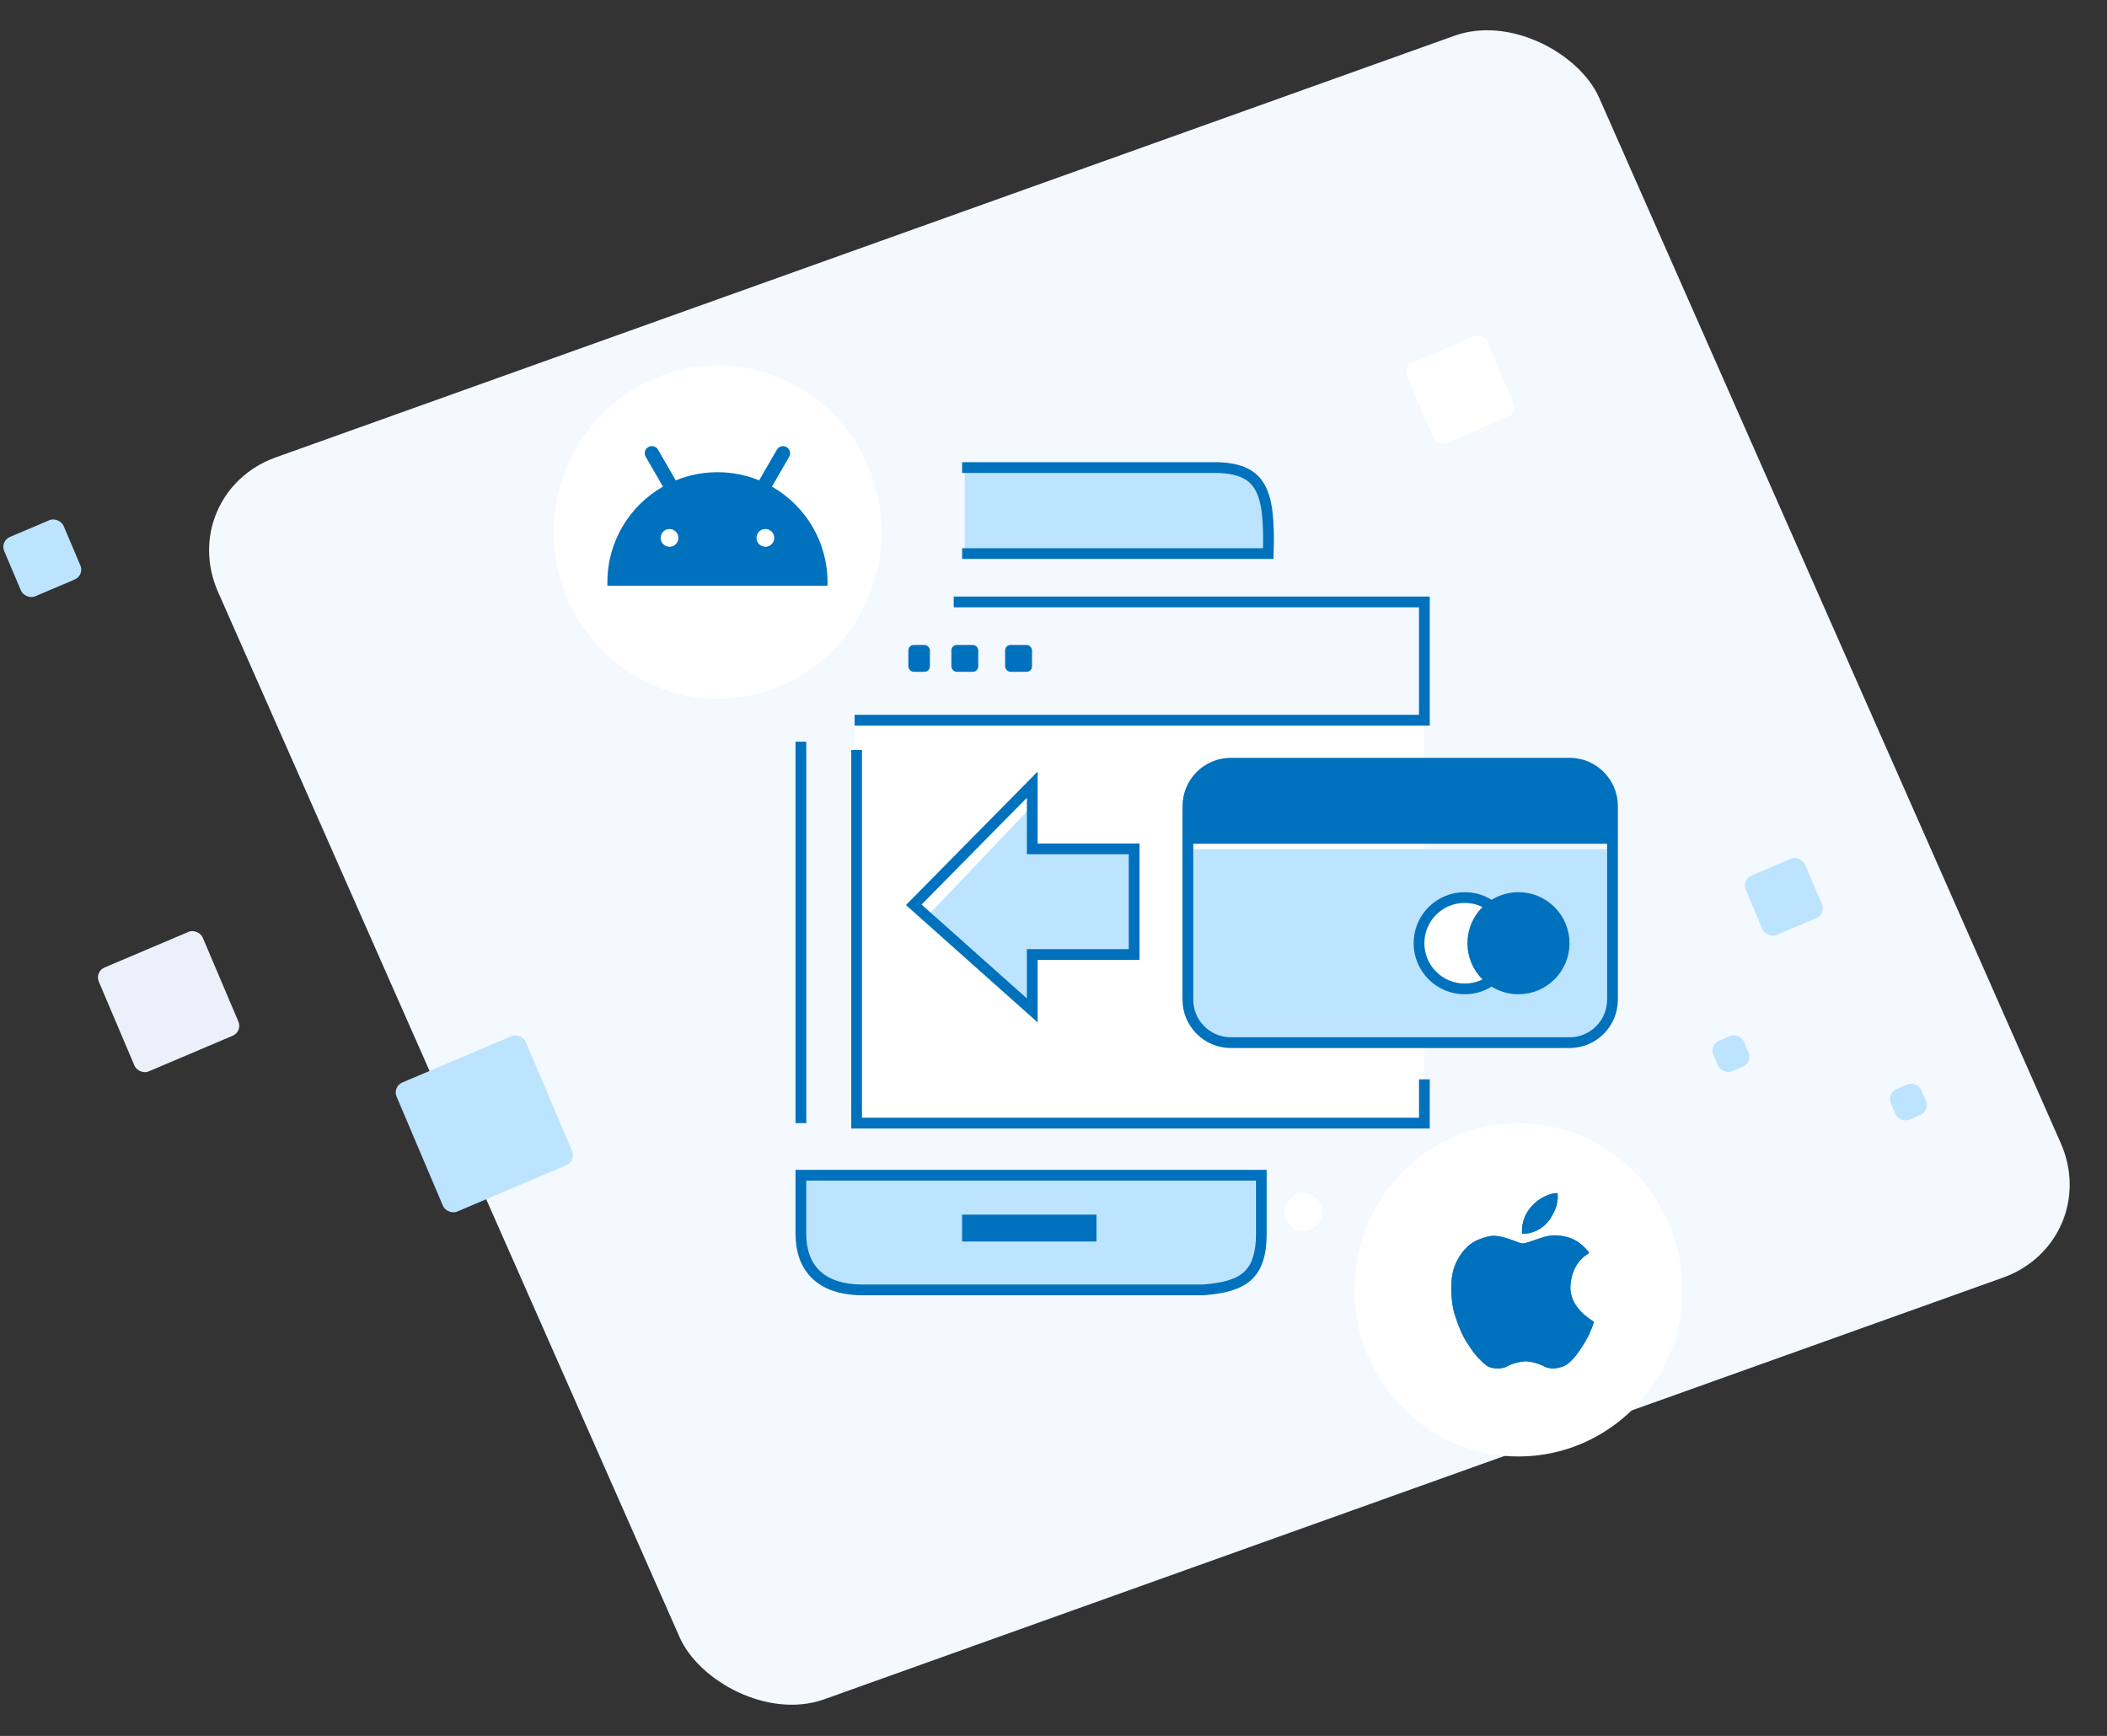<svg width="392" height="323" viewBox="0 0 392 323" fill="none" xmlns="http://www.w3.org/2000/svg">
<rect x="0" y="0" width="392" height="323" fill="#333333" stroke="none"/>
<rect width="272.783" height="252.545" rx="20" transform="matrix(0.942 -0.337 0.404 0.915 32.484 91.835)" fill="#F4F8FF"/>
<rect x="159" y="134" width="106" height="75" fill="white"/>
<path d="M179.5 87V103.5H236C236.297 92.997 235.385 88.477 228.5 87H179.5Z" fill="#BCE4FF"/>
<path d="M233.5 218.5H149V232.5C151.137 238.503 154.245 239.71 161 240.5H220.5C229.818 239.946 232.579 238.131 233.5 232.5V218.5Z" fill="#BCE4FF"/>
<path d="M221 152C221 146.477 225.477 142 231 142H290C295.523 142 300 146.477 300 152V157H221V152Z" fill="#0071BD"/>
<path d="M221 185C221 190.523 225.477 195 231 195H290C295.523 195 300 190.523 300 185V158H221V185Z" fill="#BCE4FF"/>
<circle cx="242.5" cy="225.5" r="3.5" fill="white"/>
<rect y="100.689" width="12" height="12" rx="2" transform="rotate(-23 0 100.689)" fill="#BCE4FF"/>
<rect x="324" y="163.689" width="12" height="12" rx="2" transform="rotate(-23 324 163.689)" fill="#BCE4FF"/>
<rect x="318" y="194.412" width="6.174" height="6.174" rx="2" transform="rotate(-23 318 194.412)" fill="#BCE4FF"/>
<rect x="351" y="203.412" width="6.174" height="6.174" rx="2" transform="rotate(-23 351 203.412)" fill="#BCE4FF"/>
<rect x="73" y="202.196" width="26.096" height="26.096" rx="2" transform="rotate(-23 73 202.196)" fill="#BCE4FF"/>
<rect x="261" y="68.196" width="16.282" height="16.282" rx="2" transform="rotate(-23 261 68.196)" fill="white"/>
<rect x="17.6" y="180.805" width="21" height="21" rx="2" transform="rotate(-23 17.6 180.805)" fill="#EBF0FB"/>
<path d="M159.371 139.551V208.973H265V200.829M149 138V208.973M149 218.669H234.656V229.529C234.656 237.285 231.329 239.416 223.901 240H160.523C152.457 240 149 235.734 149 229.529V218.669Z" stroke="#0071BD" stroke-width="2"/>
<path d="M221 150C221 145.582 224.582 142 229 142H292C296.418 142 300 145.582 300 150V157.435V186C300 190.418 296.418 194 292 194H229C224.582 194 221 190.418 221 186V157.435V150Z" stroke="#0071BD" stroke-width="2"/>
<path d="M179 103H235.956C236.296 91.551 234.818 87.323 226.657 87H179" stroke="#0071BD" stroke-width="2"/>
<path d="M177.435 112H265V134H159" stroke="#0071BD" stroke-width="2"/>
<circle cx="272.5" cy="175.5" r="8.5" fill="white" stroke="#0071BD" stroke-width="2"/>
<circle cx="282.5" cy="175.5" r="8.5" fill="#0071BD" stroke="#0071BD" stroke-width="2"/>
<rect x="187" y="120" width="5" height="5" rx="1" fill="#0071BD"/>
<rect x="177" y="120" width="5" height="5" rx="1" fill="#0071BD"/>
<rect x="169" y="120" width="4" height="5" rx="1" fill="#0071BD"/>
<rect x="179" y="226" width="25" height="5" fill="#0071BD"/>
<path d="M191.5 177.5H211V158H191.5V150.5L172.5 170.5L191.5 187.5V177.5Z" fill="#BCE4FF"/>
<path d="M192.047 157.945H211V177.596H192.047V188L170 168.349L192.047 146V157.945Z" stroke="#0071BD" stroke-width="2"/>
<ellipse cx="133.5" cy="99" rx="30.5" ry="31" fill="white"/>
<ellipse cx="282.5" cy="240" rx="30.5" ry="31" fill="white"/>
<path fill-rule="evenodd" clip-rule="evenodd" d="M123.341 90.543C117.164 94.068 113 100.717 113 108.339C113 108.561 113.004 108.781 113.011 109H153.947C153.954 108.781 153.958 108.561 153.958 108.339C153.958 100.718 149.794 94.068 143.617 90.543L146.823 84.989C146.996 84.686 147.041 84.327 146.95 83.99C146.858 83.653 146.638 83.367 146.335 83.192C146.033 83.018 145.674 82.97 145.337 83.059C145 83.148 144.711 83.367 144.535 83.668L141.237 89.38C138.774 88.373 136.139 87.857 133.479 87.861C130.819 87.857 128.184 88.373 125.721 89.38L122.423 83.668C122.337 83.517 122.222 83.384 122.084 83.277C121.946 83.17 121.789 83.092 121.621 83.046C121.452 83.001 121.277 82.989 121.104 83.011C120.931 83.034 120.765 83.09 120.614 83.177C120.463 83.264 120.331 83.38 120.225 83.519C120.119 83.657 120.042 83.815 119.997 83.984C119.953 84.152 119.942 84.328 119.965 84.5C119.989 84.673 120.046 84.839 120.135 84.989L123.341 90.543Z" fill="#0071BD"/>
<path d="M124.562 101.733C125.474 101.733 126.213 100.994 126.213 100.082C126.213 99.17 125.474 98.43 124.562 98.43C123.65 98.43 122.91 99.17 122.91 100.082C122.91 100.994 123.65 101.733 124.562 101.733Z" fill="white"/>
<path d="M142.398 101.733C143.31 101.733 144.049 100.994 144.049 100.082C144.049 99.17 143.31 98.43 142.398 98.43C141.486 98.43 140.746 99.17 140.746 100.082C140.746 100.994 141.486 101.733 142.398 101.733Z" fill="white"/>
<path d="M289.737 222.016C289.667 221.939 287.17 222.047 284.997 224.405C282.824 226.762 283.158 229.465 283.207 229.534C283.256 229.604 286.306 229.712 288.252 226.97C290.199 224.228 289.806 222.096 289.737 222.016ZM296.492 245.934C296.394 245.738 291.753 243.418 292.185 238.958C292.617 234.498 295.599 233.273 295.646 233.14C295.693 233.008 294.429 231.53 293.09 230.782C292.106 230.255 291.018 229.953 289.904 229.897C289.684 229.891 288.919 229.703 287.347 230.134C286.312 230.417 283.978 231.334 283.336 231.371C282.691 231.408 280.775 230.307 278.714 230.015C277.395 229.761 275.997 230.282 274.996 230.684C273.997 231.084 272.097 232.221 270.768 235.244C269.439 238.265 270.134 243.051 270.632 244.54C271.129 246.028 271.906 248.462 273.227 250.239C274.401 252.245 275.958 253.637 276.609 254.11C277.259 254.583 279.094 254.897 280.366 254.247C281.389 253.619 283.236 253.258 283.966 253.285C284.693 253.311 286.128 253.599 287.598 254.383C288.762 254.785 289.863 254.618 290.966 254.169C292.069 253.719 293.665 252.011 295.528 248.547C296.235 246.937 296.556 246.066 296.492 245.934Z" fill="#0071BD"/>
<path d="M289.737 222.016C289.667 221.939 287.17 222.047 284.997 224.405C282.824 226.762 283.158 229.465 283.207 229.534C283.256 229.604 286.306 229.712 288.252 226.97C290.199 224.228 289.806 222.096 289.737 222.016ZM296.492 245.934C296.394 245.738 291.753 243.418 292.185 238.958C292.617 234.498 295.599 233.273 295.646 233.14C295.693 233.008 294.429 231.53 293.09 230.782C292.106 230.255 291.018 229.953 289.904 229.897C289.684 229.891 288.919 229.703 287.347 230.134C286.312 230.417 283.978 231.334 283.336 231.371C282.691 231.408 280.775 230.307 278.714 230.015C277.395 229.761 275.997 230.282 274.996 230.684C273.997 231.084 272.097 232.221 270.768 235.244C269.439 238.265 270.134 243.051 270.632 244.54C271.129 246.028 271.906 248.462 273.227 250.239C274.401 252.245 275.958 253.637 276.609 254.11C277.259 254.583 279.094 254.897 280.366 254.247C281.389 253.619 283.236 253.258 283.966 253.285C284.693 253.311 286.128 253.599 287.598 254.383C288.762 254.785 289.863 254.618 290.966 254.169C292.069 253.719 293.665 252.011 295.528 248.547C296.235 246.937 296.556 246.066 296.492 245.934Z" fill="#0071BD"/>
</svg>
